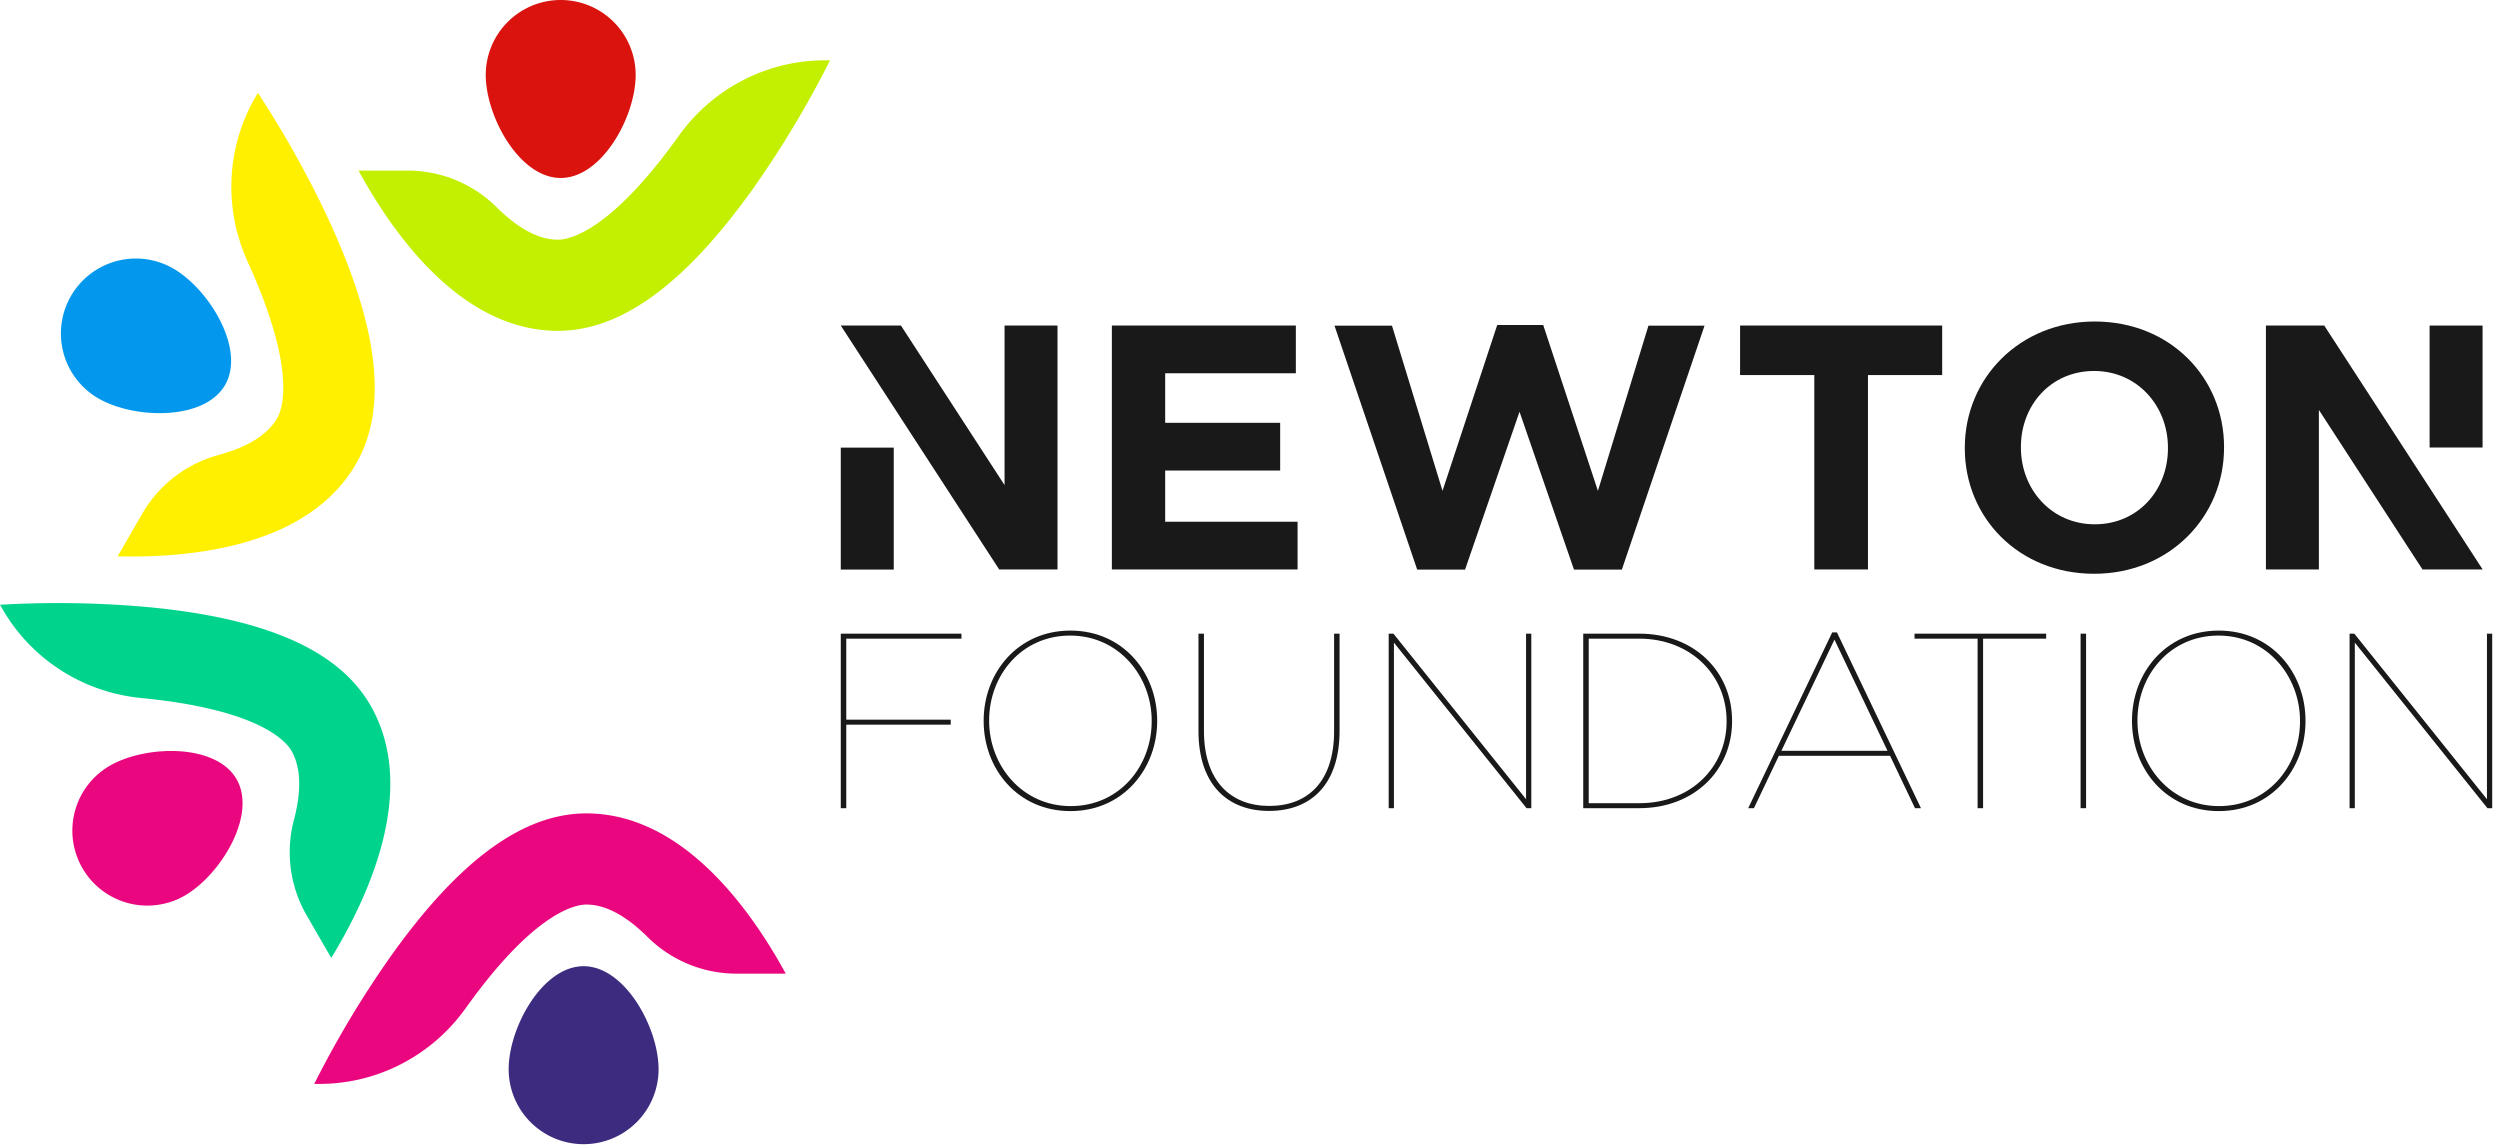 <svg xmlns="http://www.w3.org/2000/svg" xmlns:xlink="http://www.w3.org/1999/xlink" width="179" height="82" viewBox="0 0 179 82"><defs><path id="1v33b" d="M368.986 236.02c-5.389 0-9.306 4.066-9.306 9.031v.05c0 4.965 3.867 8.981 9.256 8.981s9.306-4.066 9.306-9.031v-.05c0-4.965-3.867-8.981-9.256-8.981zm5.239 9.081c0 2.994-2.146 5.439-5.239 5.439-3.094 0-5.289-2.495-5.289-5.489v-.05c0-2.994 2.145-5.439 5.239-5.439s5.289 2.495 5.289 5.489z"/><path id="1v33a" d="M219 294.926h178.442V213H219z"/><path id="1v33d" d="M279.2 253.782h3.792v-8.732H279.2z"/><path id="1v33e" d="M290.926 247.733l-7.418-11.423H279.2l11.342 17.464h4.176V236.31h-3.792z"/><path id="1v33f" d="M392.96 245.042h3.792v-8.732h-3.792z"/><path id="1v33g" d="M381.24 236.31v17.464h3.792v-11.423l7.418 11.423h4.308l-11.342-17.464z"/><path id="1v33h" d="M302.427 246.689h8.233v-3.418h-8.233v-3.543h9.356v-3.418H298.61v17.464h13.297v-3.418h-9.48z"/><path id="1v33i" d="M343.59 239.853h5.314v13.921h3.842v-13.921h5.314v-3.543h-14.47z"/><path id="1v33j" d="M333.411 248.145l-3.917-11.875h-3.293l-3.917 11.875-3.618-11.826h-4.116l5.92 17.464h3.429l3.899-11.301 3.898 11.301h3.429l5.92-17.464h-4.016z"/><path id="1v33k" d="M278.431 217.32a72.097 72.097 0 0 1-5.524 9.203c-4.883 6.841-9.45 10.165-13.96 10.165-6.79 0-11.655-6.674-14.277-11.473h3.532c2.388 0 4.675.95 6.369 2.632 1.393 1.383 2.893 2.315 4.376 2.315.781 0 3.707-.53 8.602-7.366l.042-.058c2.418-3.387 6.305-5.418 10.467-5.418z"/><path id="1v33l" d="M259.147 213a5.367 5.367 0 0 0-5.367 5.367c0 2.965 2.403 7.376 5.367 7.376s5.367-4.411 5.367-7.376a5.367 5.367 0 0 0-5.367-5.367"/><path id="1v33m" d="M241.873 290.608c4.162 0 8.049-2.031 10.467-5.418l.042-.058c4.895-6.836 7.821-7.366 8.602-7.366 1.482 0 2.982.932 4.375 2.315a9.043 9.043 0 0 0 6.369 2.632h3.532c-2.621-4.799-7.487-11.473-14.276-11.473-4.511 0-9.077 3.324-13.961 10.165a72.164 72.164 0 0 0-5.523 9.203z"/><path id="1v33n" d="M260.787 294.923a5.367 5.367 0 0 0 5.367-5.367c0-2.965-2.403-7.376-5.367-7.376s-5.367 4.411-5.367 7.376a5.367 5.367 0 0 0 5.367 5.367"/><path id="1v33o" d="M219.187 256.622c2.081 3.604 5.783 5.955 9.925 6.356l.072.007c8.367.822 10.29 3.09 10.68 3.766.742 1.284.684 3.05.183 4.948a9.038 9.038 0 0 0 .905 6.831l1.766 3.06c2.845-4.67 6.193-12.222 2.798-18.102-2.255-3.906-7.418-6.198-15.783-7.007A72.092 72.092 0 0 0 219 256.3z"/><path id="1v33p" d="M224.9 275.157a5.368 5.368 0 0 0 7.332 1.965c2.567-1.483 5.186-5.77 3.704-8.336-1.482-2.568-6.504-2.443-9.071-.961a5.367 5.367 0 0 0-1.965 7.332"/><path id="1v33q" d="M237.276 219.973c-2.081 3.604-2.266 7.986-.541 11.773l.029.066c3.472 7.657 2.469 10.457 2.079 11.133-.742 1.283-2.299 2.116-4.194 2.631a9.04 9.04 0 0 0-5.463 4.2l-1.766 3.059c5.466.129 13.68-.748 17.074-6.627 2.256-3.907 1.659-9.523-1.823-17.173-2.207-4.849-4.844-8.84-5.208-9.385z"/><path id="1v33r" d="M224.08 234.195a5.367 5.367 0 0 0 1.965 7.332c2.567 1.482 7.589 1.607 9.071-.961 1.482-2.567-1.137-6.853-3.704-8.336a5.368 5.368 0 0 0-7.332 1.965"/><path id="1v33s" d="M279.2 258.37h8.64v.357h-8.247v5.802h7.479v.357h-7.479v5.98h-.393z"/><path id="1v33t" d="M289.43 264.63v-.036c0-3.409 2.427-6.444 6.212-6.444 3.784 0 6.212 3.035 6.212 6.444v.036c0 3.41-2.428 6.444-6.212 6.444-3.785 0-6.212-3.034-6.212-6.444m12.031.018v-.036c0-3.195-2.356-6.105-5.837-6.105-3.499 0-5.802 2.857-5.802 6.07v.035c0 3.196 2.357 6.105 5.838 6.105 3.498 0 5.801-2.856 5.801-6.069"/><path id="1v33u" d="M304.81 265.332v-6.962h.393v6.962c0 3.588 1.91 5.373 4.677 5.373 2.802 0 4.641-1.785 4.641-5.355v-6.98h.392v6.962c0 3.82-2.034 5.73-5.051 5.73-2.981 0-5.052-1.892-5.052-5.73"/><path id="1v33v" d="M318.43 258.37h.339l9.497 11.853V258.37h.375v12.496h-.34l-9.496-11.853v11.853h-.375z"/><path id="1v33w" d="M332.36 258.37h4.017c3.927 0 6.64 2.713 6.64 6.23v.036c0 3.516-2.713 6.229-6.64 6.229h-4.017zm.393.357v11.781h3.642c3.677 0 6.23-2.588 6.23-5.855v-.035c0-3.285-2.57-5.891-6.266-5.891z"/><path id="1v33x" d="M350.186 258.28h.339l6.016 12.585h-.428l-1.785-3.749h-7.962l-1.785 3.749h-.411zm3.961 8.479l-3.8-7.961-3.8 7.961z"/><path id="1v33y" d="M360.596 258.727h-4.516v-.357h9.425v.357h-4.516v12.138h-.393z"/><path id="1v33z" d="M367.97 270.866h.393V258.37h-.393z"/><path id="1v33A" d="M371.65 264.63v-.036c0-3.409 2.427-6.444 6.212-6.444 3.784 0 6.212 3.035 6.212 6.444v.036c0 3.41-2.428 6.444-6.212 6.444-3.785 0-6.212-3.034-6.212-6.444m12.031.018v-.036c0-3.195-2.356-6.105-5.837-6.105-3.499 0-5.802 2.857-5.802 6.07v.035c0 3.196 2.357 6.105 5.838 6.105 3.498 0 5.801-2.856 5.801-6.069"/><path id="1v33B" d="M387.23 258.37h.339l9.497 11.853V258.37h.375v12.496h-.34l-9.496-11.853v11.853h-.375z"/><clipPath id="1v33c"><use xlink:href="#1v33a"/></clipPath></defs><g><g transform="translate(-219 -213)"><g><use fill="#1a1919" xlink:href="#1v33b"/></g><g/><g clip-path="url(#1v33c)"><use fill="#1a1919" xlink:href="#1v33d"/></g><g clip-path="url(#1v33c)"><use fill="#1a1919" xlink:href="#1v33e"/></g><g clip-path="url(#1v33c)"><use fill="#1a1919" xlink:href="#1v33f"/></g><g clip-path="url(#1v33c)"><use fill="#1a1919" xlink:href="#1v33g"/></g><g clip-path="url(#1v33c)"><use fill="#1a1919" xlink:href="#1v33h"/></g><g clip-path="url(#1v33c)"><use fill="#1a1919" xlink:href="#1v33i"/></g><g clip-path="url(#1v33c)"><use fill="#1a1919" xlink:href="#1v33j"/></g><g clip-path="url(#1v33c)"><use fill="#c3f000" xlink:href="#1v33k"/></g><g clip-path="url(#1v33c)"><use fill="#da130e" xlink:href="#1v33l"/></g><g clip-path="url(#1v33c)"><use fill="#ea067e" xlink:href="#1v33m"/></g><g clip-path="url(#1v33c)"><use fill="#3c2b7e" xlink:href="#1v33n"/></g><g clip-path="url(#1v33c)"><use fill="#00d48c" xlink:href="#1v33o"/></g><g clip-path="url(#1v33c)"><use fill="#ea067e" xlink:href="#1v33p"/></g><g clip-path="url(#1v33c)"><use fill="#fff000" xlink:href="#1v33q"/></g><g clip-path="url(#1v33c)"><use fill="#0398ed" xlink:href="#1v33r"/></g><g clip-path="url(#1v33c)"><use fill="#1a1919" xlink:href="#1v33s"/></g><g clip-path="url(#1v33c)"><use fill="#1a1919" xlink:href="#1v33t"/></g><g clip-path="url(#1v33c)"><use fill="#1a1919" xlink:href="#1v33u"/></g><g clip-path="url(#1v33c)"><use fill="#1a1919" xlink:href="#1v33v"/></g><g clip-path="url(#1v33c)"><use fill="#1a1919" xlink:href="#1v33w"/></g><g clip-path="url(#1v33c)"><use fill="#1a1919" xlink:href="#1v33x"/></g><g clip-path="url(#1v33c)"><use fill="#1a1919" xlink:href="#1v33y"/></g><g clip-path="url(#1v33c)"><use fill="#1a1919" xlink:href="#1v33z"/></g><g clip-path="url(#1v33c)"><use fill="#1a1919" xlink:href="#1v33A"/></g><g clip-path="url(#1v33c)"><use fill="#1a1919" xlink:href="#1v33B"/></g></g></g></svg>
